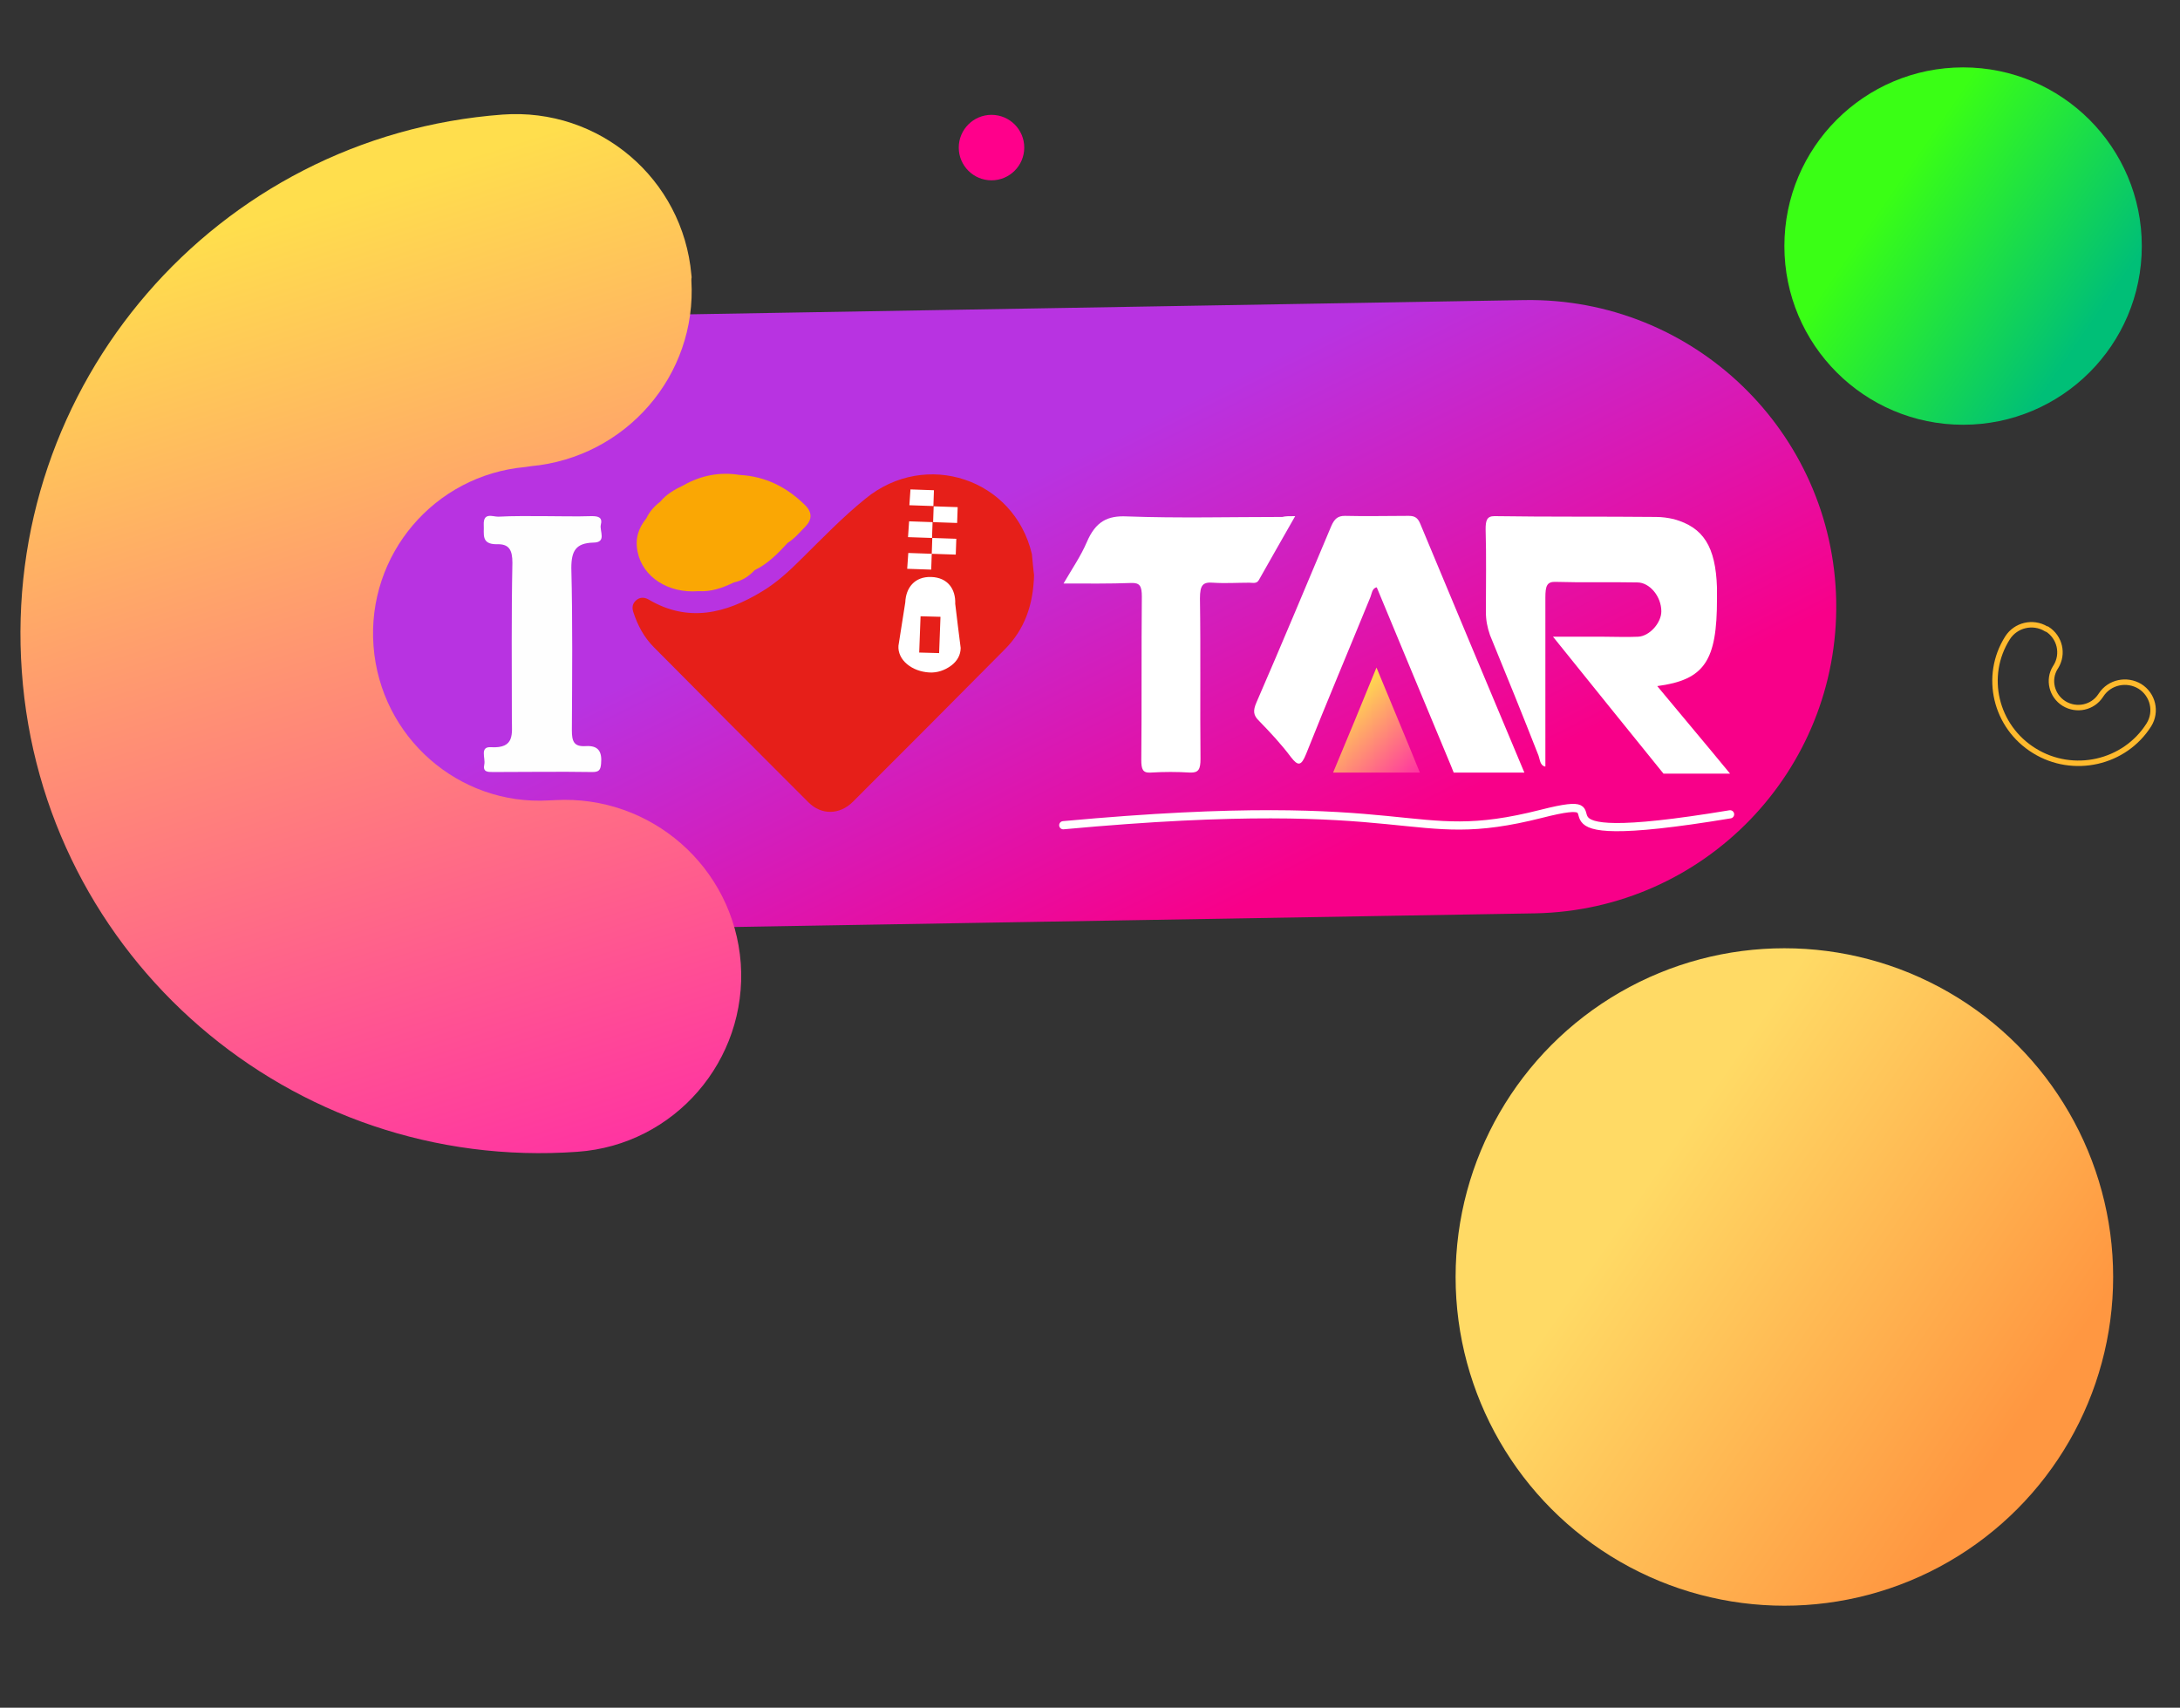 <?xml version="1.0" encoding="utf-8"?>
<!-- Generator: Adobe Illustrator 26.2.1, SVG Export Plug-In . SVG Version: 6.00 Build 0)  -->
<svg version="1.1" id="图层_1" xmlns="http://www.w3.org/2000/svg" xmlns:xlink="http://www.w3.org/1999/xlink" x="0px" y="0px"
	 width="799px" height="626px" viewBox="0 0 799 626" enable-background="new 0 0 799 626" xml:space="preserve">
<rect x="0" y="0" width="799" height="626" fill="#333333" stroke="none"/>
<path fill="none" stroke="#FFBA2D" stroke-width="2" d="M750.3,230.6c4.7,3,6.1,9.1,3.2,13.8l-0.2,0.3c-2.8,4.5-1.3,10.4,3.2,13.2
	c4.6,2.8,10.5,1.5,13.4-2.9l0.2-0.3c3.1-4.7,9.4-6,14.2-3.1c4.8,3,6.3,9.3,3.3,14.1c-8.9,14.1-27.8,18.3-42,9.5
	c-14.3-8.8-18.7-27.4-9.8-41.4c3-4.7,9.3-6.2,14.1-3.3l0.2,0.1L750.3,230.6L750.3,230.6z"/>
<circle fill="#FF008B" cx="363.4" cy="54.1" r="12"/>
<linearGradient id="SVGID_1_" gradientUnits="userSpaceOnUse" x1="954.471" y1="1565.223" x2="878.779" y2="1722.706" gradientTransform="matrix(1 -1.749667e-02 -1.749667e-02 -1 -473.207 1914.812)">
	<stop  offset="0" style="stop-color:#F80089"/>
	<stop  offset="1" style="stop-color:#B833E1"/>
</linearGradient>
<path fill="url(#SVGID_1_)" d="M236.3,115.5l322.4-5.5c62-1,113.1,48.3,114.3,110.3l0,0.2c1,62-48.3,113.1-110.3,114.3l-322.5,5.5
	c-62,1-113.1-48.3-114.2-110.3l0-0.2C124.9,167.8,174.3,116.7,236.3,115.5z"/>
<linearGradient id="SVGID_00000180346451668052431920000012634434918149156233_" gradientUnits="userSpaceOnUse" x1="1184.116" y1="185.013" x2="1184.903" y2="185.21" gradientTransform="matrix(253.878 388.384 -336.487 219.954 -238273.484 -500503.781)">
	<stop  offset="0" style="stop-color:#FFDE4D"/>
	<stop  offset="1" style="stop-color:#FF31A3"/>
</linearGradient>
<path fill="url(#SVGID_00000180346451668052431920000012634434918149156233_)" d="M253.4,102.8c2.1,34.8-24,64.9-58.9,68.1l-2,0.3
	c-33.3,3-58.1,32.1-55.6,65.6c2.5,33.4,31.2,58.6,64.4,56.6l2.1-0.1c35.1-2,65.5,24.5,68.1,59.8c2.5,35.6-24.3,66.6-59.8,69.1
	C106.7,429.8,15.4,351,8,246.2C0.4,141.1,79.2,49.8,184.2,42c35.5-2.6,66.1,23.6,69.2,58.7l0.1,1
	C253.4,101.8,253.4,102.8,253.4,102.8z"/>
<g>
	<g>
		<path fill="#FEFEFE" d="M199,189.2c6,0,12,0.2,17.9,0c2.5,0,4,0.5,3.3,3.2c-0.5,2.3,2.3,6.5-2.8,6.5c-6.3,0.2-8,3-8,9.3
			c0.5,19.8,0.3,39.7,0.2,59.5c0,4,0.7,6.1,5.1,5.8c4.8-0.3,6,2.2,5.6,6.5c-0.2,2.3-0.8,3-3.2,3c-12.1-0.2-24.4,0-36.4,0
			c-2,0-3.8,0-3.2-2.8c0.5-2.3-1.8-6.6,2.5-6.3c8.8,0.5,7.6-5,7.6-10.3c0-18.9-0.2-38,0.2-57.3c0-4.7-1.2-7-5.8-6.8
			c-5.8,0-4.5-3.8-4.7-7.1c-0.2-4.7,3.2-3,5.3-3C188.2,189.1,193.7,189.2,199,189.2z"/>
	</g>
	<g>
		<path fill="#E61F19" d="M379,210.8c-0.3,11-3.5,19.9-10.6,27.1c-18.6,18.8-37.2,37.4-55.8,56c-4.8,4.8-11.5,5-16.3,0.2
			c-18.9-18.9-37.9-37.9-56.6-56.8c-3.7-3.7-6-8.1-7.6-13c-0.5-1.7-0.3-3,1-4.2c1.3-1.2,3-1.3,4.7-0.3c14.4,8.5,28.2,5.1,41.5-3
			c5.5-3.3,10.1-7.6,14.6-12.1c7.6-7.5,14.9-15.1,23.3-21.9c22.1-18.1,54.5-7.3,61,20.3C378.5,205.8,378.7,208.8,379,210.8z"/>
		<path fill="#FAA704" d="M295,185.1c-6.6-6.5-14.4-10.5-23.9-11l0,0c-7.3-1.2-14.3,0.2-20.6,3.8c-3.2,1.5-6.3,3.3-8.5,6
			c-2.2,1.7-4,3.7-5.1,6.1l0,0c-3,3.7-4.2,7.6-3.2,12.3c1.8,9.1,11.1,15.3,22.3,14.4l0,0c4.7,0.3,8.8-1.2,13-3.2l0,0
			c3.2-0.7,5.5-2.3,7.6-4.5c4.8-2.3,8.5-6.1,12.1-10c2.7-1.7,4.5-4,6.6-6.1C297.7,190.4,297.7,187.7,295,185.1z"/>
	</g>
	<path fill="#FFFFFF" d="M333.7,179.4l8.6,0.3l-0.2,5.8l-8.8-0.3L333.7,179.4C333.5,179.4,333.7,179.4,333.7,179.4z M342.2,185.6
		l8.8,0.3l-0.2,5.8l-8.8-0.3L342.2,185.6z M333.2,191.1l8.6,0.3l-0.2,5.8l-8.8-0.3L333.2,191.1L333.2,191.1z M341.7,197.2l8.8,0.3
		l-0.2,5.8l-8.8-0.3L341.7,197.2z M332.9,202.7l8.6,0.3l-0.2,5.8l-8.8-0.3L332.9,202.7C332.7,202.7,332.9,202.7,332.9,202.7z
		 M350.1,221.3c0.2-5.3-2.7-9.6-8.8-9.8s-9.3,4-9.5,9.3l-2.5,15.9c-0.2,2.5,1,5,3.2,6.8c2.2,1.8,5,2.8,8,3s5.8-0.8,8.1-2.5
		c2.3-1.7,3.5-4,3.5-6.5C352,237.2,350.1,221.3,350.1,221.3z M344.2,239.4l-7.3-0.2l0.5-13.3l7.3,0.2L344.2,239.4z"/>
	<g>
		<path fill="#FFFFFF" d="M544.6,224.3c0,3,0.5,5.6,1.5,8.5c6,14.6,12,29.4,17.8,44.2c0.5,1.3,0.5,3.7,2.5,4c0-20.8,0-41.4,0-61.9
			c0-4.3,0.5-6,4-5.8c10,0.3,19.8,0,29.7,0.2c4.5,0,8.8,5.1,8.8,10.6c0,4.2-4.3,9.1-8.5,9.3c-4.2,0.2-8.5,0-12.6,0
			c-5.6,0-11.5,0-18.6,0c14.3,17.8,27.4,34,40.5,50.2h24.4c-9.1-11.1-17.6-21.1-26.7-32.1c17.4-2.3,21.9-9.3,21.9-31.9
			c0-1.3,0-2.7,0-4.2c-0.5-15.1-5-22.1-15.8-25.1c-2.2-0.5-4.3-0.8-6.5-0.8c-19.8-0.2-39.4,0-59.3-0.3c-2.8,0-3.2,1.7-3.2,4.8
			C544.8,204,544.6,214.1,544.6,224.3z"/>
		<path fill="#FFFFFF" d="M473.2,277.6c2.5,3.2,3.7,3.3,5.5-1.2c7.6-19.1,15.6-38,23.4-57.1c0.7-1.5,0.7-3.7,2.5-4
			c9.1,21.8,18.1,43.7,27.2,65.4c0.3,0.8,0.7,1.7,1,2.5h25.9c-13.1-31.2-25.7-61.3-38.2-91.3c-1-2.5-2.5-2.8-4.3-2.8
			c-7.8,0-15.6,0.2-23.3,0c-2.5,0-3.8,1-5,3.8c-9.1,21.6-18.1,43.2-27.4,64.6c-1.3,3-1.2,4.7,1,6.8
			C465.6,268.5,469.6,272.8,473.2,277.6z"/>
		
			<linearGradient id="SVGID_00000182499269455446795540000015260767136094483639_" gradientUnits="userSpaceOnUse" x1="491.086" y1="367.085" x2="518.783" y2="341.067" gradientTransform="matrix(1 0 0 -1 0 626)">
			<stop  offset="0" style="stop-color:#FFDE4D"/>
			<stop  offset="1" style="stop-color:#FF31A3"/>
		</linearGradient>
		<path fill="url(#SVGID_00000182499269455446795540000015260767136094483639_)" d="M520.4,283.2c-5.3-13.1-10.6-25.6-15.9-38.5
			c-5.5,13.5-10.6,25.9-15.9,38.5H520.4z"/>
	</g>
	<path fill="#FFFFFF" d="M474.7,189.2c-4.8,8.3-9,15.9-13.3,23.4c-0.8,1.5-2.3,1-3.5,1c-4.5,0-8.8,0.3-13.3,0
		c-3.7-0.3-4.8,0.8-4.8,5.8c0.3,19.6,0,39.2,0.2,58.8c0,3.8-0.7,5.1-3.8,5c-4.8-0.3-9.6-0.3-14.4,0c-3,0.2-3.5-1.2-3.5-4.7
		c0.2-19.9,0-39.9,0.2-59.8c0-3.8-0.7-5.1-3.8-5c-8,0.3-15.9,0.2-24.9,0.2c3.2-5.5,6.3-10,8.5-15.1c3.3-7.8,7.8-9.8,14.6-9.5
		c19.1,0.7,38,0.2,57.1,0.2C471.1,189.2,472.4,189.2,474.7,189.2z"/>
</g>
<linearGradient id="SVGID_00000062157267826567837100000009565825589442823870_" gradientUnits="userSpaceOnUse" x1="692.17" y1="1455.617" x2="764.91" y2="1405.492" gradientTransform="matrix(1 0 0 -1 0 1527)">
	<stop  offset="0" style="stop-color:#3AFF15"/>
	<stop  offset="1" style="stop-color:#00BF77"/>
</linearGradient>
<circle fill="url(#SVGID_00000062157267826567837100000009565825589442823870_)" cx="719.5" cy="90.2" r="65.5"/>
<linearGradient id="SVGID_00000147939736498040094680000005654415034842865841_" gradientUnits="userSpaceOnUse" x1="603.721" y1="1093.589" x2="737.541" y2="1001.373" gradientTransform="matrix(1 0 0 -1 0 1527)">
	<stop  offset="0" style="stop-color:#FFDA65"/>
	<stop  offset="1" style="stop-color:#FF9741"/>
</linearGradient>
<circle fill="url(#SVGID_00000147939736498040094680000005654415034842865841_)" cx="654" cy="468.1" r="120.5"/>
<path vector-effect="non-scaling-stroke" fill="none" stroke="#FFFFFF" stroke-width="3" stroke-linecap="round" stroke-linejoin="round" d="
	M389.7,302.5C521.8,290.3,515,311,565,298.3c35.4-9-16.4,14.4,69.1,0.2"/>
</svg>
